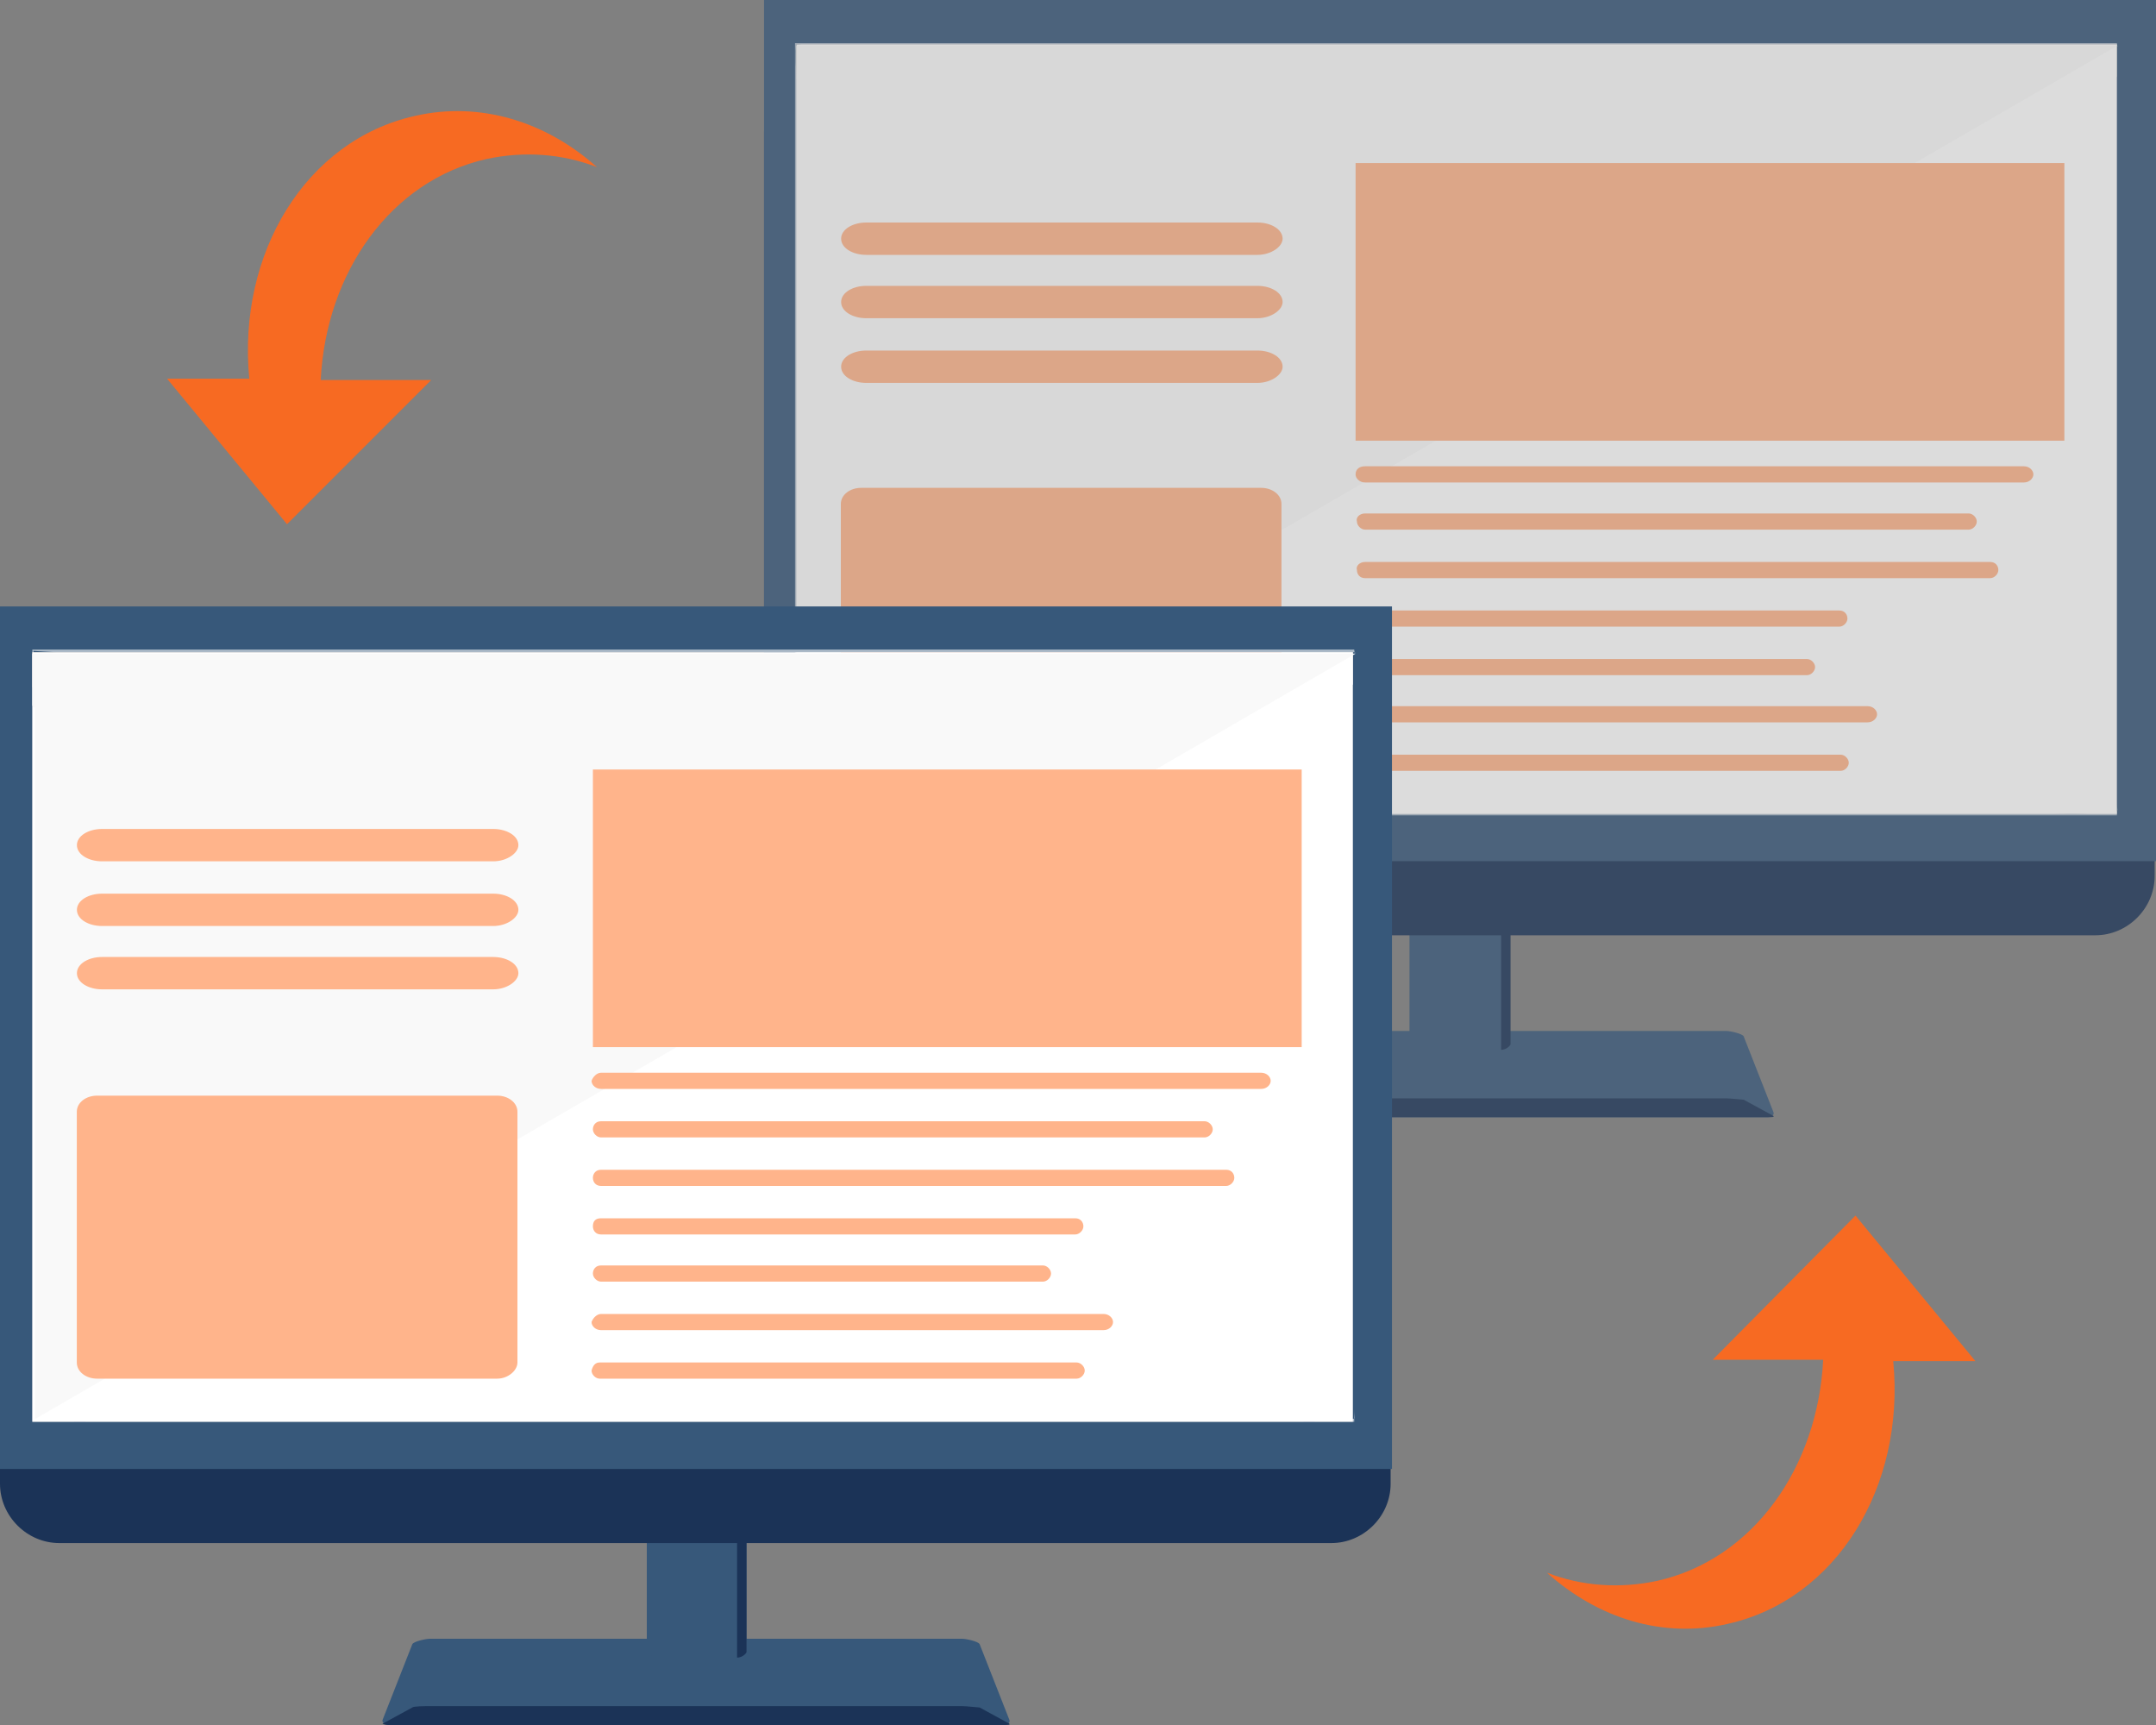 <?xml version="1.0" encoding="utf-8"?>
<!-- Generator: Adobe Illustrator 25.0.0, SVG Export Plug-In . SVG Version: 6.00 Build 0)  -->
<svg version="1.1" id="Warstwa_1" xmlns="http://www.w3.org/2000/svg" xmlns:xlink="http://www.w3.org/1999/xlink" x="0px" y="0px"
	 viewBox="0 0 160 128" style="enable-background:new 0 0 160 128;" xml:space="preserve">
<rect x="0" y="0" width="160" height="128" fill="#808080" stroke="none"/>
<style type="text/css">
	.st0{fill:#F76A22;}
	.st1{opacity:0.72;}
	.st2{fill:#37587A;}
	.st3{fill:#1B3357;}
	.st4{fill:#FFFFFF;}
	.st5{opacity:0.58;}
	.st6{fill:#F9F9F9;}
	.st7{fill:#FFB48B;}
</style>
<g id="Warstwa_2_8_">
	<path class="st0" d="M44.3,12.4c-2.6-1-5.4-1.2-8.2-0.6c-7.1,1.6-11.9,8.4-12.3,16.4H32L21.3,38.9l-8.9-10.8h6.1
		c-0.9-9.3,4.2-17.7,12.3-19.5C35.6,7.5,40.5,9,44.3,12.4z"/>
	<path class="st0" d="M114.8,116.7c2.6,1,5.4,1.2,8.2,0.6c7.1-1.6,11.9-8.4,12.3-16.4h-8.2l10.6-10.7l8.9,10.8h-6.1
		c0.9,9.3-4.2,17.7-12.3,19.5C123.4,121.6,118.6,120.1,114.8,116.7z"/>
	<g id="Warstwa_2_1_">
		<g id="Warstwa_2_4_" class="st1">
			<g id="Warstwa_1_1_">
				<g id="Warstwa_2_6_">
					<path class="st2" d="M85.5,82.9h45.7c0.3,0,0.5-0.2,0.4-0.4l-2.2-5.6c-0.1-0.2-1-0.4-1.3-0.4H88.6c-0.3,0-1.2,0.2-1.3,0.4
						l-2.2,5.6C85,82.6,85.2,82.9,85.5,82.9L85.5,82.9z"/>
					<path class="st2" d="M104.6,63.3h7.4v14.3c-2.3,0.9-4.7,1.1-7.4,0V63.3z"/>
					<path class="st3" d="M111.4,63.3h0.7v14.2c-0.1,0.2-0.4,0.4-0.7,0.4V63.3z"/>
					<path class="st3" d="M61.1,69.4h94.4c2.4,0,4.4-2,4.4-4.4V9.8c0-2.4-2-4.4-4.4-4.4H61.1c-2.4,0-4.4,2-4.4,4.4v55.1
						C56.7,67.5,58.7,69.4,61.1,69.4z"/>
					<path class="st2" d="M56.7,0v63.9H160V0H56.7z M59.1,3.3h98v57.1h-98V3.3L59.1,3.3z"/>
					<path class="st3" d="M85.5,82.9h45.7c0.3,0,0.5,0,0.4-0.1l-2.2-1.2c-0.1,0-1-0.1-1.3-0.1H88.6c-0.3,0-1.2,0-1.3,0.1l-2.2,1.2
						C85,82.8,85.2,82.9,85.5,82.9L85.5,82.9z"/>
				</g>
				<g id="Warstwa_2_5_">
					<g>
						<rect x="59.1" y="3.3" class="st4" width="98" height="57.1"/>
						<g class="st5">
							<path class="st4" d="M157.1,3.2c-11,0-22.1,0-33.1,0c-17.6,0-35.2,0-52.8,0c-4.1,0-8.1,0-12.2,0v0.1c0,16.6,0,33.3,0,50
								c0,2.4,0,4.7,0,7.1v0.1c11,0,22.1,0,33.1,0c17.6,0,35.2,0,52.8,0c4.1,0,8.1,0,12.2,0v-0.1c0-16.6,0-33.3,0-50
								c0-2.4,0-4.7,0-7.1c0-0.2,0-0.2,0,0c0,10.3,0,20.7,0,31c0,6.6,0,13.2,0,19.8c0,1.8,0,3.6,0,5.4c0,0.9,0.2,0.6-0.4,0.7
								c-2.8,0.4-6.1,0-9,0c-5.9,0-11.8,0-17.7,0c-14.6,0-29.2,0-43.7,0c-5.9,0-11.8,0-17.7,0c-2.9,0-6.2,0.4-9.1,0
								c-0.6-0.1-0.4,0.2-0.4-0.7c0-1.8,0-3.5,0-5.3c0-6.6,0-13.2,0-19.7c0-7,0-14,0-21.1c0-2.4,0-4.9,0-7.3c0-0.4-0.1-2.6,0-2.8
								c0,0,1.5,0.1,1.7,0.1c1.6,0,3.1,0,4.7,0c5.3,0,10.6,0,15.9,0c14.5,0,29,0,43.5,0c10.2,0,20.5,0,30.7,0c0.5,0,1,0,1.6,0
								C157.1,3.5,157.1,3.2,157.1,3.2z"/>
						</g>
					</g>
					<path class="st6" d="M59.1,7.2V3.4h4.4h3.1h90.5l-98,56.8V7.6C59.1,7.4,59.1,7.4,59.1,7.2L59.1,7.2z"/>
				</g>
			</g>
			<g transform="matrix(1.241 0 0 1 -21.47 -1.488)">
				<path class="st7" d="M69.1,18h23.4c0.8,0,1.5,0.5,1.5,1.2l0,0c0,0.6-0.7,1.2-1.5,1.2H69.1c-0.8,0-1.5-0.5-1.5-1.2l0,0
					C67.6,18.5,68.3,18,69.1,18z"/>
				<path class="st7" d="M69.1,22.7h23.4c0.8,0,1.5,0.5,1.5,1.2l0,0c0,0.6-0.7,1.2-1.5,1.2H69.1c-0.8,0-1.5-0.5-1.5-1.2l0,0
					C67.6,23.2,68.3,22.7,69.1,22.7z"/>
				<path class="st7" d="M69.1,27.5h23.4c0.8,0,1.5,0.5,1.5,1.2l0,0c0,0.6-0.7,1.2-1.5,1.2H69.1c-0.8,0-1.5-0.5-1.5-1.2l0,0
					C67.6,28,68.3,27.5,69.1,27.5z"/>
			</g>
			<rect x="100.6" y="12.1" class="st7" width="52.6" height="20.6"/>
			<rect x="101.6" y="12.8" class="st7" width="50.8" height="19.1"/>
			<path class="st7" d="M101.3,38.1h44.8c0.3,0,0.6,0.3,0.6,0.6l0,0c0,0.3-0.3,0.6-0.6,0.6h-44.8c-0.3,0-0.6-0.3-0.6-0.6l0,0
				C100.6,38.4,100.9,38.1,101.3,38.1z"/>
			<path class="st7" d="M101.3,41.7h46.4c0.4,0,0.6,0.3,0.6,0.6l0,0c0,0.3-0.3,0.6-0.6,0.6h-46.4c-0.4,0-0.6-0.3-0.6-0.6l0,0
				C100.6,42,100.9,41.7,101.3,41.7z"/>
			<path class="st7" d="M101.3,45.3h35.2c0.4,0,0.6,0.3,0.6,0.6l0,0c0,0.3-0.3,0.6-0.6,0.6h-35.2c-0.4,0-0.6-0.3-0.6-0.6l0,0
				C100.6,45.5,100.9,45.3,101.3,45.3z"/>
			<path class="st7" d="M101.3,48.9h32.8c0.3,0,0.6,0.3,0.6,0.6l0,0c0,0.3-0.3,0.6-0.6,0.6h-32.8c-0.3,0-0.6-0.3-0.6-0.6l0,0
				C100.6,49.1,100.9,48.9,101.3,48.9z"/>
			<path class="st7" d="M101.3,52.4h37.3c0.4,0,0.7,0.3,0.7,0.6l0,0c0,0.3-0.3,0.6-0.7,0.6h-37.3c-0.4,0-0.7-0.3-0.7-0.6l0,0
				C100.6,52.7,100.9,52.4,101.3,52.4z"/>
			<path class="st7" d="M101.2,56h35.4c0.3,0,0.6,0.3,0.6,0.6l0,0c0,0.3-0.3,0.6-0.6,0.6h-35.4c-0.3,0-0.6-0.3-0.6-0.6l0,0
				C100.6,56.3,100.9,56,101.2,56z"/>
			<path class="st7" d="M101.3,34.6h48.9c0.4,0,0.7,0.3,0.7,0.6l0,0c0,0.3-0.3,0.6-0.7,0.6h-48.9c-0.4,0-0.7-0.3-0.7-0.6l0,0
				C100.6,34.8,100.9,34.6,101.3,34.6z"/>
			<path class="st7" d="M63.9,36.2h29.7c0.8,0,1.5,0.5,1.5,1.2V56c0,0.6-0.7,1.2-1.5,1.2H63.9c-0.8,0-1.5-0.5-1.5-1.2V37.4
				C62.4,36.7,63.1,36.2,63.9,36.2z"/>
		</g>
	</g>
	<g id="Warstwa_2_7_">
		<g id="Warstwa_1_3_">
			<g id="Warstwa_2_3_">
				<path class="st2" d="M28.8,128h45.7c0.3,0,0.5-0.2,0.4-0.4l-2.2-5.6c-0.1-0.2-1-0.4-1.3-0.4H31.9c-0.3,0-1.2,0.2-1.3,0.4
					l-2.2,5.6C28.3,127.8,28.6,128,28.8,128L28.8,128z"/>
				<path class="st2" d="M48,108.4h7.4v14.3c-2.3,0.9-4.7,1.1-7.4,0V108.4z"/>
				<path class="st3" d="M54.7,108.4h0.7v14.2c-0.1,0.2-0.4,0.4-0.7,0.4V108.4z"/>
				<path class="st3" d="M4.4,114.5h94.4c2.4,0,4.4-2,4.4-4.4V54.9c0-2.4-2-4.4-4.4-4.4H4.4c-2.4,0-4.4,2-4.4,4.4v55.2
					C0,112.5,2,114.5,4.4,114.5z"/>
				<path class="st2" d="M0,45v64h103.3V45H0z M2.4,48.4h98v57.1h-98L2.4,48.4L2.4,48.4z"/>
				<path class="st3" d="M28.8,128h45.7c0.3,0,0.5,0,0.4-0.1l-2.2-1.2c-0.1,0-1-0.1-1.3-0.1H31.9c-0.3,0-1.2,0-1.3,0.1l-2.2,1.2
					C28.3,127.9,28.6,128,28.8,128L28.8,128z"/>
			</g>
			<g id="Warstwa_2_2_">
				<g>
					<rect x="2.4" y="48.4" class="st4" width="98" height="57.1"/>
					<g class="st5">
						<path class="st4" d="M100.5,48.2c-11,0-22.1,0-33.1,0c-17.6,0-35.2,0-52.8,0c-4.1,0-8.1,0-12.2,0v0.1c0,16.6,0,33.3,0,50
							c0,2.4,0,4.7,0,7.1v0.1c11,0,22.1,0,33.1,0c17.6,0,35.2,0,52.8,0c4.1,0,8.1,0,12.2,0l0,0c0-16.6,0-33.3,0-50
							c0-2.4,0-4.7,0-7.1c0-0.2,0-0.2,0,0c0,10.3,0,20.7,0,31c0,6.6,0,13.2,0,19.8c0,1.8,0,3.6,0,5.4c0,0.9,0.2,0.6-0.4,0.7
							c-2.8,0.4-6.1,0-9,0c-5.9,0-11.8,0-17.7,0c-14.6,0-29.2,0-43.7,0c-5.9,0-11.8,0-17.7,0c-2.9,0-6.2,0.4-9.1,0
							c-0.6-0.1-0.4,0.2-0.4-0.7c0-1.8,0-3.5,0-5.3c0-6.6,0-13.2,0-19.8c0-7,0-14.1,0-21.1c0-2.4,0-4.9,0-7.3c0-0.4-0.1-2.6,0-2.8
							c0,0,1.5,0.1,1.7,0.1c1.6,0,3.1,0,4.7,0c5.3,0,10.6,0,15.9,0c14.5,0,29,0,43.5,0c10.2,0,20.5,0,30.7,0c0.5,0,1,0,1.6,0
							C100.5,48.5,100.5,48.2,100.5,48.2z"/>
					</g>
				</g>
				<path class="st6" d="M2.4,52.3v-3.8h4.4h3.1h90.7l-98,56.8V52.5C2.4,52.5,2.4,52.3,2.4,52.3L2.4,52.3z"/>
			</g>
		</g>
		<g transform="matrix(1.241 0 0 1 -21.47 -1.488)">
			<path class="st7" d="M23.4,63h23.4c0.8,0,1.5,0.5,1.5,1.2l0,0c0,0.6-0.7,1.2-1.5,1.2H23.4c-0.8,0-1.5-0.5-1.5-1.2l0,0
				C21.9,63.5,22.6,63,23.4,63z"/>
			<path class="st7" d="M23.4,67.8h23.4c0.8,0,1.5,0.5,1.5,1.2l0,0c0,0.6-0.7,1.2-1.5,1.2H23.4c-0.8,0-1.5-0.5-1.5-1.2l0,0
				C21.9,68.3,22.6,67.8,23.4,67.8z"/>
			<path class="st7" d="M23.4,72.5h23.4c0.8,0,1.5,0.5,1.5,1.2l0,0c0,0.6-0.7,1.2-1.5,1.2H23.4c-0.8,0-1.5-0.5-1.5-1.2l0,0
				C21.9,73,22.6,72.5,23.4,72.5z"/>
		</g>
		<rect x="44" y="57.1" class="st7" width="52.6" height="20.6"/>
		<rect x="44.9" y="57.8" class="st7" width="50.8" height="19.2"/>
		<path class="st7" d="M44.6,83.2h44.8c0.3,0,0.6,0.3,0.6,0.6l0,0c0,0.3-0.3,0.6-0.6,0.6H44.6c-0.3,0-0.6-0.3-0.6-0.6l0,0
			C44,83.5,44.2,83.2,44.6,83.2z"/>
		<path class="st7" d="M44.6,86.8H91c0.4,0,0.6,0.3,0.6,0.6l0,0c0,0.3-0.3,0.6-0.6,0.6H44.6c-0.4,0-0.6-0.3-0.6-0.6l0,0
			C44,87.1,44.2,86.8,44.6,86.8z"/>
		<path class="st7" d="M44.6,90.4h35.2c0.4,0,0.6,0.3,0.6,0.6l0,0c0,0.3-0.3,0.6-0.6,0.6H44.6c-0.4,0-0.6-0.3-0.6-0.6l0,0
			C44,90.6,44.2,90.4,44.6,90.4z"/>
		<path class="st7" d="M44.6,93.9h32.8c0.3,0,0.6,0.3,0.6,0.6l0,0c0,0.3-0.3,0.6-0.6,0.6H44.6c-0.3,0-0.6-0.3-0.6-0.6l0,0
			C44,94.2,44.2,93.9,44.6,93.9z"/>
		<path class="st7" d="M44.6,97.5h37.3c0.4,0,0.7,0.3,0.7,0.6l0,0c0,0.3-0.3,0.6-0.7,0.6H44.6c-0.4,0-0.7-0.3-0.7-0.6l0,0
			C44,97.8,44.3,97.5,44.6,97.5z"/>
		<path class="st7" d="M44.5,101.1h35.4c0.3,0,0.6,0.3,0.6,0.6l0,0c0,0.3-0.3,0.6-0.6,0.6H44.5c-0.3,0-0.6-0.3-0.6-0.6l0,0
			C44,101.3,44.2,101.1,44.5,101.1z"/>
		<path class="st7" d="M44.6,79.6h49c0.4,0,0.7,0.3,0.7,0.6l0,0c0,0.3-0.3,0.6-0.7,0.6h-49c-0.4,0-0.7-0.3-0.7-0.6l0,0
			C44,79.9,44.3,79.6,44.6,79.6z"/>
		<path class="st7" d="M7.2,81.3h29.7c0.8,0,1.5,0.5,1.5,1.2v18.6c0,0.6-0.7,1.2-1.5,1.2H7.2c-0.8,0-1.5-0.5-1.5-1.2V82.5
			C5.7,81.8,6.4,81.3,7.2,81.3z"/>
	</g>
</g>
</svg>
